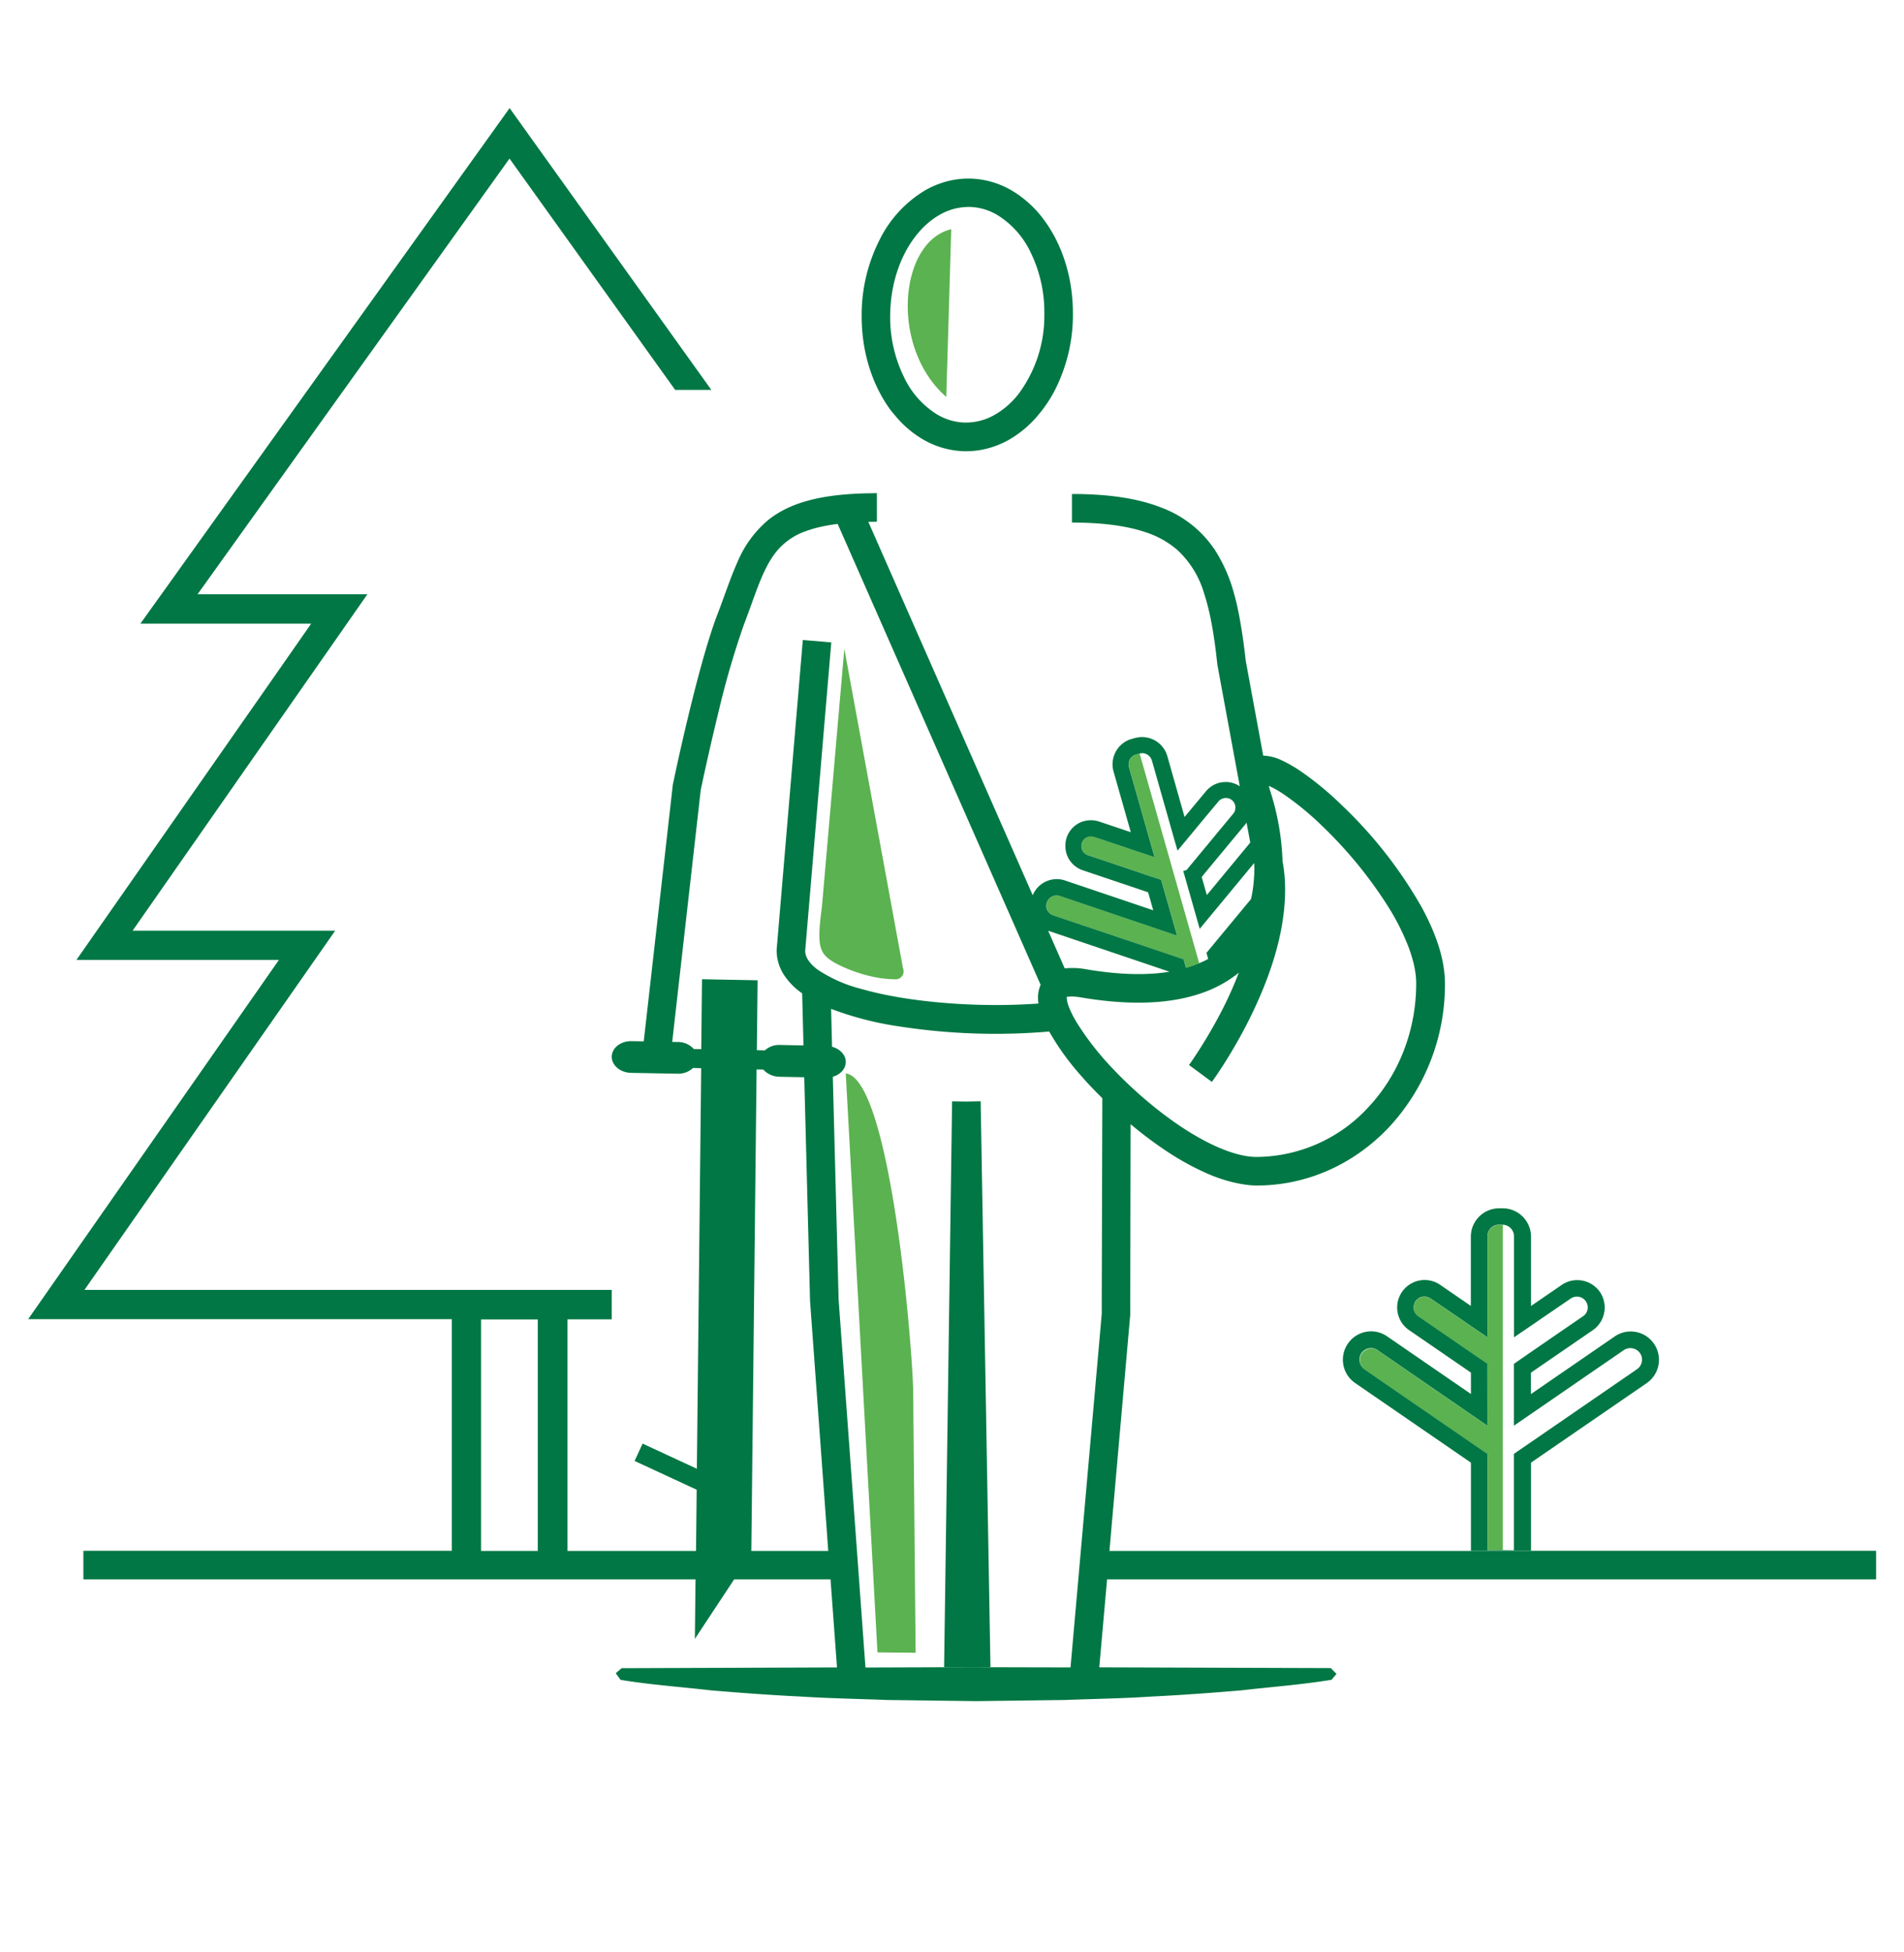 <svg xmlns="http://www.w3.org/2000/svg" viewBox="50 55 200 205" xml:space="preserve"><style>.st2{fill:none}.st4{fill:#5bb250}.st5{fill:#074}</style><g id="Layer_1"><path class="st2" d="m222.48 198 .02-.23a1.22 1.22 0 0 0-1.91-1l-11.55 7.94v-6.49l1.28-.89.68-.47.02-.01.01-.01 1.47-1.01 1.19-.82 2.61-1.79c.32-.22.49-.58.5-.94a1.14 1.14 0 0 0-1.78-.93l-1.65 1.13-1.51 1.03-.87.6-1.94 1.32V184.82c0-.62-.47-1.14-1.08-1.21h-.1v34.14h-1.62v.02l1.03-.01h.75l1.02.01v-10.11l12.93-8.89c.26-.17.44-.44.5-.77zM100.53 193.54v24.31h5.97v-24.31h-2.98zM176.36 146.92l-.13.17.54 1.89 4.56-5.51-.39-2.1-.1.15-3.72 4.49-.76.91zM168.84 133.33zM168.84 133.33zM198.49 192.29zM148.43 98.53c.92.53 1.9.83 2.93.85h.12c1.04 0 2.03-.27 2.97-.8a8.58 8.58 0 0 0 2.6-2.3 13.77 13.77 0 0 0 2.64-8.05v-.34c0-2.37-.53-4.56-1.42-6.34a9.28 9.28 0 0 0-3.51-3.96 6.06 6.06 0 0 0-2.93-.85h-.12c-1.04 0-2.03.27-2.97.8a8.58 8.58 0 0 0-2.6 2.3 13.77 13.77 0 0 0-2.64 8.05v.34c0 2.37.53 4.56 1.42 6.34a9.28 9.28 0 0 0 3.51 3.96zm1.5-19.46-.52 17.61c-5.98-5.21-4.96-16.32.52-17.61zM200.84 190.53z"/><path class="st2" d="m176.92 155.7-.18-.64 4.68-5.65c.24-1.06.35-2.19.35-3.35l-.01-.31-.02-.11-5.71 6.9-1.73-6.08.34-.09.65-.78.49-.59.01-.02.01-.01 1.05-1.26.84-1.02 1.86-2.24a1.01 1.01 0 0 0-.13-1.42.97.97 0 0 0-.64-.23 1 1 0 0 0-.78.36l-1.18 1.41-1.07 1.29-.62.75-1.43 1.72-.26-.91-.04-.13-2.39-8.42a1.08 1.08 0 0 0-1.04-.78l-.18.02-.08.02 6.26 22.03c.33-.15.66-.3.95-.46zM198.69 191.65l-.05.1.13-.19c-.03.03-.06.05-.08.09z"/><path class="st2" d="M176.03 174.47c2.25 1.27 4.41 2 5.99 1.99 4.6 0 8.76-2.01 11.82-5.3a18.97 18.97 0 0 0 4.95-12.93c0-1.1-.27-2.4-.8-3.8a24.64 24.64 0 0 0-2.2-4.34 45.82 45.82 0 0 0-6.68-8.19 30.7 30.7 0 0 0-4.37-3.61c-.56-.36-1.06-.63-1.43-.79.04.16.08.33.15.54a26.93 26.93 0 0 1 1.29 7.33v.03c.19 1.01.27 2.03.27 3.04-.01 5.01-1.96 9.98-3.86 13.76a49.46 49.46 0 0 1-3.83 6.38l-2.41-1.78.02-.02.06-.08.22-.31.81-1.22a51.72 51.72 0 0 0 2.47-4.32 39.56 39.56 0 0 0 1.66-3.74c-.98.8-2.13 1.48-3.45 1.98a19.7 19.7 0 0 1-7.09 1.17c-1.84 0-3.87-.18-6.1-.56a5.99 5.99 0 0 0-.92-.09c-.21 0-.37.02-.46.04l-.06.02v.06c0 .18.06.54.24 1.01s.46 1.03.84 1.65c.75 1.24 1.87 2.7 3.22 4.17a39.8 39.8 0 0 0 9.65 7.91zM154.7 160.54c1.52 0 3-.06 4.4-.16a3.33 3.33 0 0 1 .22-1.96L138 110.02c-1.31.17-2.38.41-3.25.73a6.86 6.86 0 0 0-3.39 2.44c-.53.71-.98 1.57-1.4 2.58-.57 1.35-1.11 2.97-1.8 4.8a87.1 87.1 0 0 0-2.7 9.29c-.83 3.35-1.49 6.42-1.74 7.61l-.1.46-3 26.48.61.01c.69.01 1.29.31 1.66.74l.78.01.08-7.34 5.84.11-.08 7.34.84.02c.38-.36.94-.58 1.56-.57l2.5.05-.14-5.47a7.02 7.02 0 0 1-1.94-1.98 4.83 4.83 0 0 1-.74-2.53v-.06l2.75-32.53 2.99.25-2.74 32.37c.01.32.09.6.28.93.2.33.55.71 1.05 1.08 1 .75 2.61 1.46 4.57 2.02 3.93 1.12 9.24 1.68 14.21 1.68zm-18.36-10.37 2.35-27.05 6.16 33.54a.84.84 0 0 1-.76 1.17l-.14-.01a14.11 14.11 0 0 1-6.46-1.84c-1.49-.91-1.69-1.77-1.15-5.81z"/><path class="st2" d="M160.2 163.3a67.32 67.32 0 0 1-15.71-.53 34.05 34.05 0 0 1-7.2-1.85l.1 3.98c.84.22 1.45.87 1.44 1.61-.01.72-.58 1.31-1.36 1.54l.61 23.4 2.82 38.63 5.78-.02 2.47-.01.84-59.42 1.5.02 1.5-.03 1.03 59.42 4.3.01 4.11.01 3.16-35.77.12-1.37v-1.28l.04-21.35a44.78 44.78 0 0 1-2.35-2.49 26.82 26.82 0 0 1-3.2-4.5zm-18.03 65.2-3.33-60.79c4.44.5 6.79 25.79 7.08 33.02l.26 27.81-4.01-.04zM135.09 191.61l-.61-23.5-2.62-.05a2.35 2.35 0 0 1-1.69-.76l-.7-.01v.28l-.52 47.62-.03 2.66h8.09l-.19-2.66-1.73-23.58zM160.09 152.73l1.74 3.95c.24-.03.49-.05.75-.05.45 0 .92.05 1.42.13 2.09.36 3.95.52 5.59.52 1.2 0 2.27-.09 3.24-.25l-12.74-4.3c.01 0 0 0 0 0z"/><path style="fill:#754c24" d="M200.84 190.53z"/><path class="st4" d="M160.13 150.76c.13.16.3.29.51.36l8.14 2.74h.01l5.53 1.87.02.01.25.9c.45-.13.87-.28 1.27-.44l.11-.05-6.26-22.03a2.5 2.5 0 0 0-.48.14c-.33.13-.56.43-.64.77a.19.19 0 0 0-.02.07l-.01.16c0 .1.01.2.04.3l2.69 9.45-2.12-.71-.91-.31-1.59-.53-1.75-.58a.9.9 0 0 0-.32-.05 1 1 0 0 0-1 1.01c0 .42.27.82.69.96h.01l2.75.92 1.26.43 1.56.52.01.01.02.01.72.24.95.31.41.13.07.26.24.84 1.36 4.77-12.25-4.14-.05-.02a1.07 1.07 0 0 0-.65-.02 1.1 1.1 0 0 0-.79 1.04c0 .23.08.46.22.64v.02z"/><path class="st5" d="M210.8 217.85H166.54l.23-2.66 1.95-22.11.04-20.04c1.11.93 2.27 1.81 3.45 2.61a28.5 28.5 0 0 0 4.94 2.72c1.03.42 2.06.73 3.07.92.6.11 1.2.19 1.79.19 5.49 0 10.46-2.41 14.02-6.26a22 22 0 0 0 5.75-14.97c-.01-2.59-.98-5.27-2.4-7.91a46.15 46.15 0 0 0-8.44-10.8 33.3 33.3 0 0 0-4.41-3.63c-.68-.45-1.33-.82-1.95-1.1a4.79 4.79 0 0 0-1.89-.47l-1.84-9.98a61.8 61.8 0 0 0-.62-4.36c-.18-.97-.38-1.92-.64-2.8a16.21 16.21 0 0 0-1.94-4.4 11.62 11.62 0 0 0-5.63-4.49c-2.48-.98-5.54-1.44-9.42-1.44v3c3.23 0 5.73.35 7.63.98a9.74 9.74 0 0 1 3.39 1.85 10.03 10.03 0 0 1 2.87 4.64c.66 2 1.07 4.49 1.38 7.41l.01.06.01.06.09.5 2.25 12.19a2.68 2.68 0 0 0-3.55.52l-2.25 2.7-1.81-6.38a2.76 2.76 0 0 0-3.21-1.95h-.01l-.18.04h-.01l-.34.1h-.01l-.17.06h-.02a2.78 2.78 0 0 0-1.7 3.36l1.81 6.37-3.33-1.12a2.82 2.82 0 0 0-1.59-.04c-.86.24-1.54.89-1.82 1.74a2.81 2.81 0 0 0 .14 2.06c.32.64.88 1.13 1.56 1.36l5.53 1.86 1.12.38.21.07.54 1.89-9.24-3.12a2.73 2.73 0 0 0-3.42 1.54l-17.27-39.21.9-.01v-3l-.49.01c-2.93.03-5.24.32-7.14.89-1.5.45-2.74 1.09-3.76 1.9a11.6 11.6 0 0 0-3.26 4.45c-.76 1.68-1.33 3.49-2.09 5.45-1.11 2.9-2.26 7.33-3.16 11.08-.9 3.75-1.53 6.8-1.53 6.81l-.01.07-3.05 26.9-1.29-.02c-1.13-.02-2.06.71-2.07 1.63-.01.92.91 1.68 2.03 1.7l4.91.09a2.23 2.23 0 0 0 1.59-.6l.86.02v.38l-.45 41.68-5.7-2.64-.84 1.82 6.52 3.02-.04 3.77-.03 2.66h-13.5v-24.32h4.65v-3.09H58.87l26.34-37.72H63.93l24.66-35.32H70.75l32.77-45.75 17.4 24.29h3.8l-21.19-29.59-34.01 47.47-1.56 2.18-3.21 4.48h17.94l-5.57 7.98-1.98 2.83-17.11 24.5H79.3l-26.34 37.72h44.5v24.32h-38.7v3h64.3l-.07 6.25 4.13-6.25h10.12l.68 9.25-22.62.08-.27.23-.35.3.38.52.12.17.22.04c3.12.5 6.21.71 9.28 1.07h.02c3.09.26 6.18.49 9.27.64h.01c3.1.2 6.19.25 9.27.37h.01l9.27.12 9.27-.12h.01c3.08-.12 6.17-.16 9.28-.37 3.09-.15 6.18-.38 9.27-.64h.02c3.07-.36 6.17-.58 9.28-1.08h.02l.18-.03.23-.27.3-.35-.45-.46-.15-.15-24.32-.08.82-9.24h80.78v-3H210.8zm-104.3 0h-5.97v-24.31h5.96v24.31zm74.34-76.33.1-.15.39 2.1-4.56 5.51-.54-1.89.13-.17.75-.91 3.73-4.49zm-12-8.19zm0 0zm-8.88 16.43a1.09 1.09 0 0 1 1.38-.68l.05.02 12.25 4.14-1.36-4.77-.24-.84-.07-.26-.41-.13-.95-.31-.72-.24-.02-.01-.01-.01-1.56-.52-1.26-.43-2.75-.92h-.01a1.02 1.02 0 0 1-.64-1.28 1 1 0 0 1 .68-.65.84.84 0 0 1 .27-.04c.11 0 .21.02.32.05l1.75.58 1.59.53.91.31 2.12.71-2.69-9.45c-.03-.1-.04-.2-.04-.3l.01-.16.02-.07c.07-.34.3-.64.64-.77.03-.01.23-.08.48-.14l.08-.02.18-.02c.47 0 .9.31 1.04.78l2.39 8.42.04.13.26.91 1.43-1.72.62-.75 1.07-1.29 1.18-1.41a.96.96 0 0 1 .5-.32.9.9 0 0 1 .28-.04c.23 0 .45.07.64.23a1.01 1.01 0 0 1 .13 1.42l-1.86 2.24-.84 1.02-1.05 1.26-.01.01-.01.02-.49.59-.65.78-.34.09 1.73 6.08 5.71-6.9.02.11.01.31c0 1.16-.11 2.29-.35 3.35l-4.68 5.65.18.64c-.29.16-.62.31-.95.45l-.11.05c-.4.16-.82.31-1.27.44l-.25-.9-.02-.01-5.53-1.87h-.01l-8.14-2.74a1.1 1.1 0 0 1-.51-.36l-.01-.02a1.08 1.08 0 0 1-.22-.64c.01-.1.03-.22.07-.33zm12.88 7.27c-.97.16-2.04.25-3.24.25-1.64 0-3.5-.16-5.59-.52a7.98 7.98 0 0 0-2.17-.08l-1.74-3.95h.01l12.73 4.3zm-43.92 60.82.03-2.66.52-47.62v-.28l.7.01a2.35 2.35 0 0 0 1.69.76l2.62.05.61 23.5 1.72 23.58.19 2.66h-8.08zm6.99-61.02c-.5-.37-.85-.74-1.05-1.08a1.7 1.7 0 0 1-.28-.93l2.74-32.37-2.99-.25-2.75 32.53v.06c0 .91.27 1.79.74 2.53a7.16 7.16 0 0 0 1.94 1.98l.14 5.47-2.5-.05a2.22 2.22 0 0 0-1.56.57l-.84-.02.08-7.34-5.84-.11-.08 7.34-.78-.01a2.23 2.23 0 0 0-1.66-.74l-.61-.01 3-26.48.1-.46c.25-1.19.92-4.25 1.74-7.61a89.51 89.51 0 0 1 2.7-9.29c.7-1.82 1.23-3.45 1.8-4.8.43-1.01.87-1.87 1.4-2.58a6.86 6.86 0 0 1 3.39-2.44c.87-.32 1.94-.56 3.25-.73l21.32 48.4a3.37 3.37 0 0 0-.22 1.96c-1.41.1-2.89.16-4.4.16-4.97 0-10.28-.56-14.21-1.69a14.94 14.94 0 0 1-4.57-2.01zm29.82 34.83v1.28l-.12 1.37-3.16 35.77-4.11-.01-4.3-.01-1.52-.01-3.36.01-2.47.01-5.78.02-2.82-38.63-.61-23.4c.78-.22 1.35-.82 1.36-1.54.01-.75-.61-1.39-1.44-1.61l-.1-3.98a33.9 33.9 0 0 0 7.2 1.85 66.06 66.06 0 0 0 15.71.53 26.83 26.83 0 0 0 3.23 4.51c.72.83 1.51 1.67 2.35 2.49l-.06 21.35zm-2.6-29.25c-.38-.62-.66-1.19-.84-1.65a3.16 3.16 0 0 1-.24-1.01v-.06l.06-.02c.09-.02.25-.04.46-.04.24 0 .54.03.92.09 2.23.38 4.26.56 6.1.56 2.76 0 5.11-.41 7.09-1.17a12.71 12.71 0 0 0 3.45-1.98 41.98 41.98 0 0 1-1.66 3.74 51.72 51.72 0 0 1-3.28 5.54l-.22.31-.06.08-.02.02 2.41 1.78c.03-.05 1.92-2.61 3.83-6.38 1.9-3.78 3.85-8.75 3.86-13.76 0-1.02-.08-2.04-.27-3.04v-.03a26.93 26.93 0 0 0-1.29-7.33c-.07-.21-.11-.38-.15-.54.38.16.87.42 1.43.79a30.7 30.7 0 0 1 4.37 3.61 44.97 44.97 0 0 1 6.68 8.19 24.64 24.64 0 0 1 2.2 4.34c.52 1.39.8 2.69.8 3.8 0 5.07-1.9 9.64-4.95 12.93a16.1 16.1 0 0 1-11.82 5.3c-1.57.01-3.73-.72-5.99-1.99-3.39-1.89-7-4.94-9.68-7.89a29.88 29.88 0 0 1-3.19-4.19z"/><path class="st5" d="m151.51 170.66-1.5-.02-.84 59.42 3.35-.01h1.52l-1.03-59.42zM143.5 97.99c.15.21.32.4.49.6a11 11 0 0 0 2.93 2.53 9.13 9.13 0 0 0 4.38 1.26h.19c1.58 0 3.09-.43 4.43-1.17a11.34 11.34 0 0 0 3.17-2.67c.63-.75 1.2-1.59 1.68-2.5l.04-.08a17.47 17.47 0 0 0 1.89-7.66v-.4c0-3.75-1.11-7.19-3-9.76a11.51 11.51 0 0 0-3.41-3.13 9.13 9.13 0 0 0-4.38-1.26h-.19c-1.58 0-3.09.43-4.43 1.17a12.46 12.46 0 0 0-4.85 5.17 17.5 17.5 0 0 0-1.93 7.74v.4c0 2.84.64 5.49 1.76 7.73.36.72.77 1.4 1.23 2.03zm.01-10.11c.07-3.21 1.1-6.06 2.64-8.05.77-1 1.66-1.78 2.6-2.3a6.1 6.1 0 0 1 2.97-.8h.12c1.03.02 2.01.31 2.93.85a9.28 9.28 0 0 1 3.51 3.96 14.33 14.33 0 0 1 1.42 6.34v.34a13.75 13.75 0 0 1-2.64 8.05 8.58 8.58 0 0 1-2.6 2.3 6.1 6.1 0 0 1-2.97.8h-.12a5.95 5.95 0 0 1-2.93-.85 9.2 9.2 0 0 1-3.5-3.96 14.3 14.3 0 0 1-1.43-6.68z"/><path class="st4" d="m149.4 96.68.52-17.61c-5.47 1.29-6.49 12.4-.52 17.61zM144.09 157.83c.58 0 1-.6.76-1.17l-6.16-33.54-2.35 27.05c-.54 4.04-.34 4.89 1.16 5.81 1.03.63 3.8 1.83 6.46 1.84l.13.01zM138.84 167.71l3.33 60.79 4.01.04-.26-27.81c-.29-7.24-2.64-32.52-7.08-33.02zM207.86 217.76v-34.14l-.23-.01-.29.01h-.01c-.6.07-1.08.58-1.08 1.21v10.6l-1.94-1.32-.87-.6-1.51-1.03-1.66-1.13a1.62 1.62 0 0 0-.18-.1l-.04-.01a1.16 1.16 0 0 0-.41-.09 1.12 1.12 0 0 0-.99.59l-.07.15a1.13 1.13 0 0 0 .41 1.34l2.61 1.79 1.19.82 1.47 1.01.01.01.02.01.68.47.9.61.37.25v1.22l.01 5.3-11.54-7.94a1.22 1.22 0 0 0-1.42 1.98l.03.03.02.01 1.53 1.06 11.39 7.83v10.09h1.6z"/><path class="st5" d="m210.8 208.59 12.17-8.36a2.97 2.97 0 0 0 .77-4.13 2.96 2.96 0 0 0-4.13-.77l-8.8 6.05v-2.24l.21-.15 1.06-.73 5.23-3.59a2.9 2.9 0 0 0 .75-4.01 2.9 2.9 0 0 0-4.02-.74l-3.22 2.21v-7.29a2.98 2.98 0 0 0-2.74-2.96h-.01l-.2-.01H207.46l-.2.01h-.02a2.98 2.98 0 0 0-2.74 2.96v7.28l-3.22-2.21a2.88 2.88 0 1 0-3.27 4.75l5.23 3.59 1.06.73.21.15v2.24l-8.8-6.05a2.95 2.95 0 0 0-4.13.77 2.97 2.97 0 0 0 .77 4.13l12.16 8.36v9.26h6.31v-9.25zm-9.96-18.06zm8.21 27.25-1.02-.01h-.75l-1.03.01v-10.11l-11.39-7.83-1.53-1.06-.02-.01-.03-.03a1.23 1.23 0 0 1-.27-1.66 1.22 1.22 0 0 1 1.69-.32l11.54 7.94-.01-5.3v-1.22l-.37-.25-.9-.61-.68-.47-.02-.01-.01-.01-1.47-1.01-1.19-.82-2.61-1.79a1.14 1.14 0 0 1-.49-.94c0-.14.03-.27.08-.4l.07-.15.05-.1.08-.09c.22-.26.54-.4.86-.4.14 0 .28.04.41.09l.04.01.18.1 1.66 1.13 1.51 1.03.87.6 1.94 1.32v-10.6c0-.63.48-1.15 1.08-1.21h.01l.29-.01.23.01h.1c.61.07 1.08.58 1.08 1.21v10.61l1.94-1.32.87-.6 1.51-1.03 1.65-1.13a1.14 1.14 0 0 1 1.78.93c0 .37-.17.72-.5.94l-2.61 1.79-1.19.82-1.47 1.01-.01.01-.02.01-.68.47-1.28.89v6.49l11.55-7.94a1.24 1.24 0 0 1 1.7.32c.14.2.21.44.21.68l-.02.23a1.2 1.2 0 0 1-.51.78l-12.93 8.89v10.12z"/></g></svg>